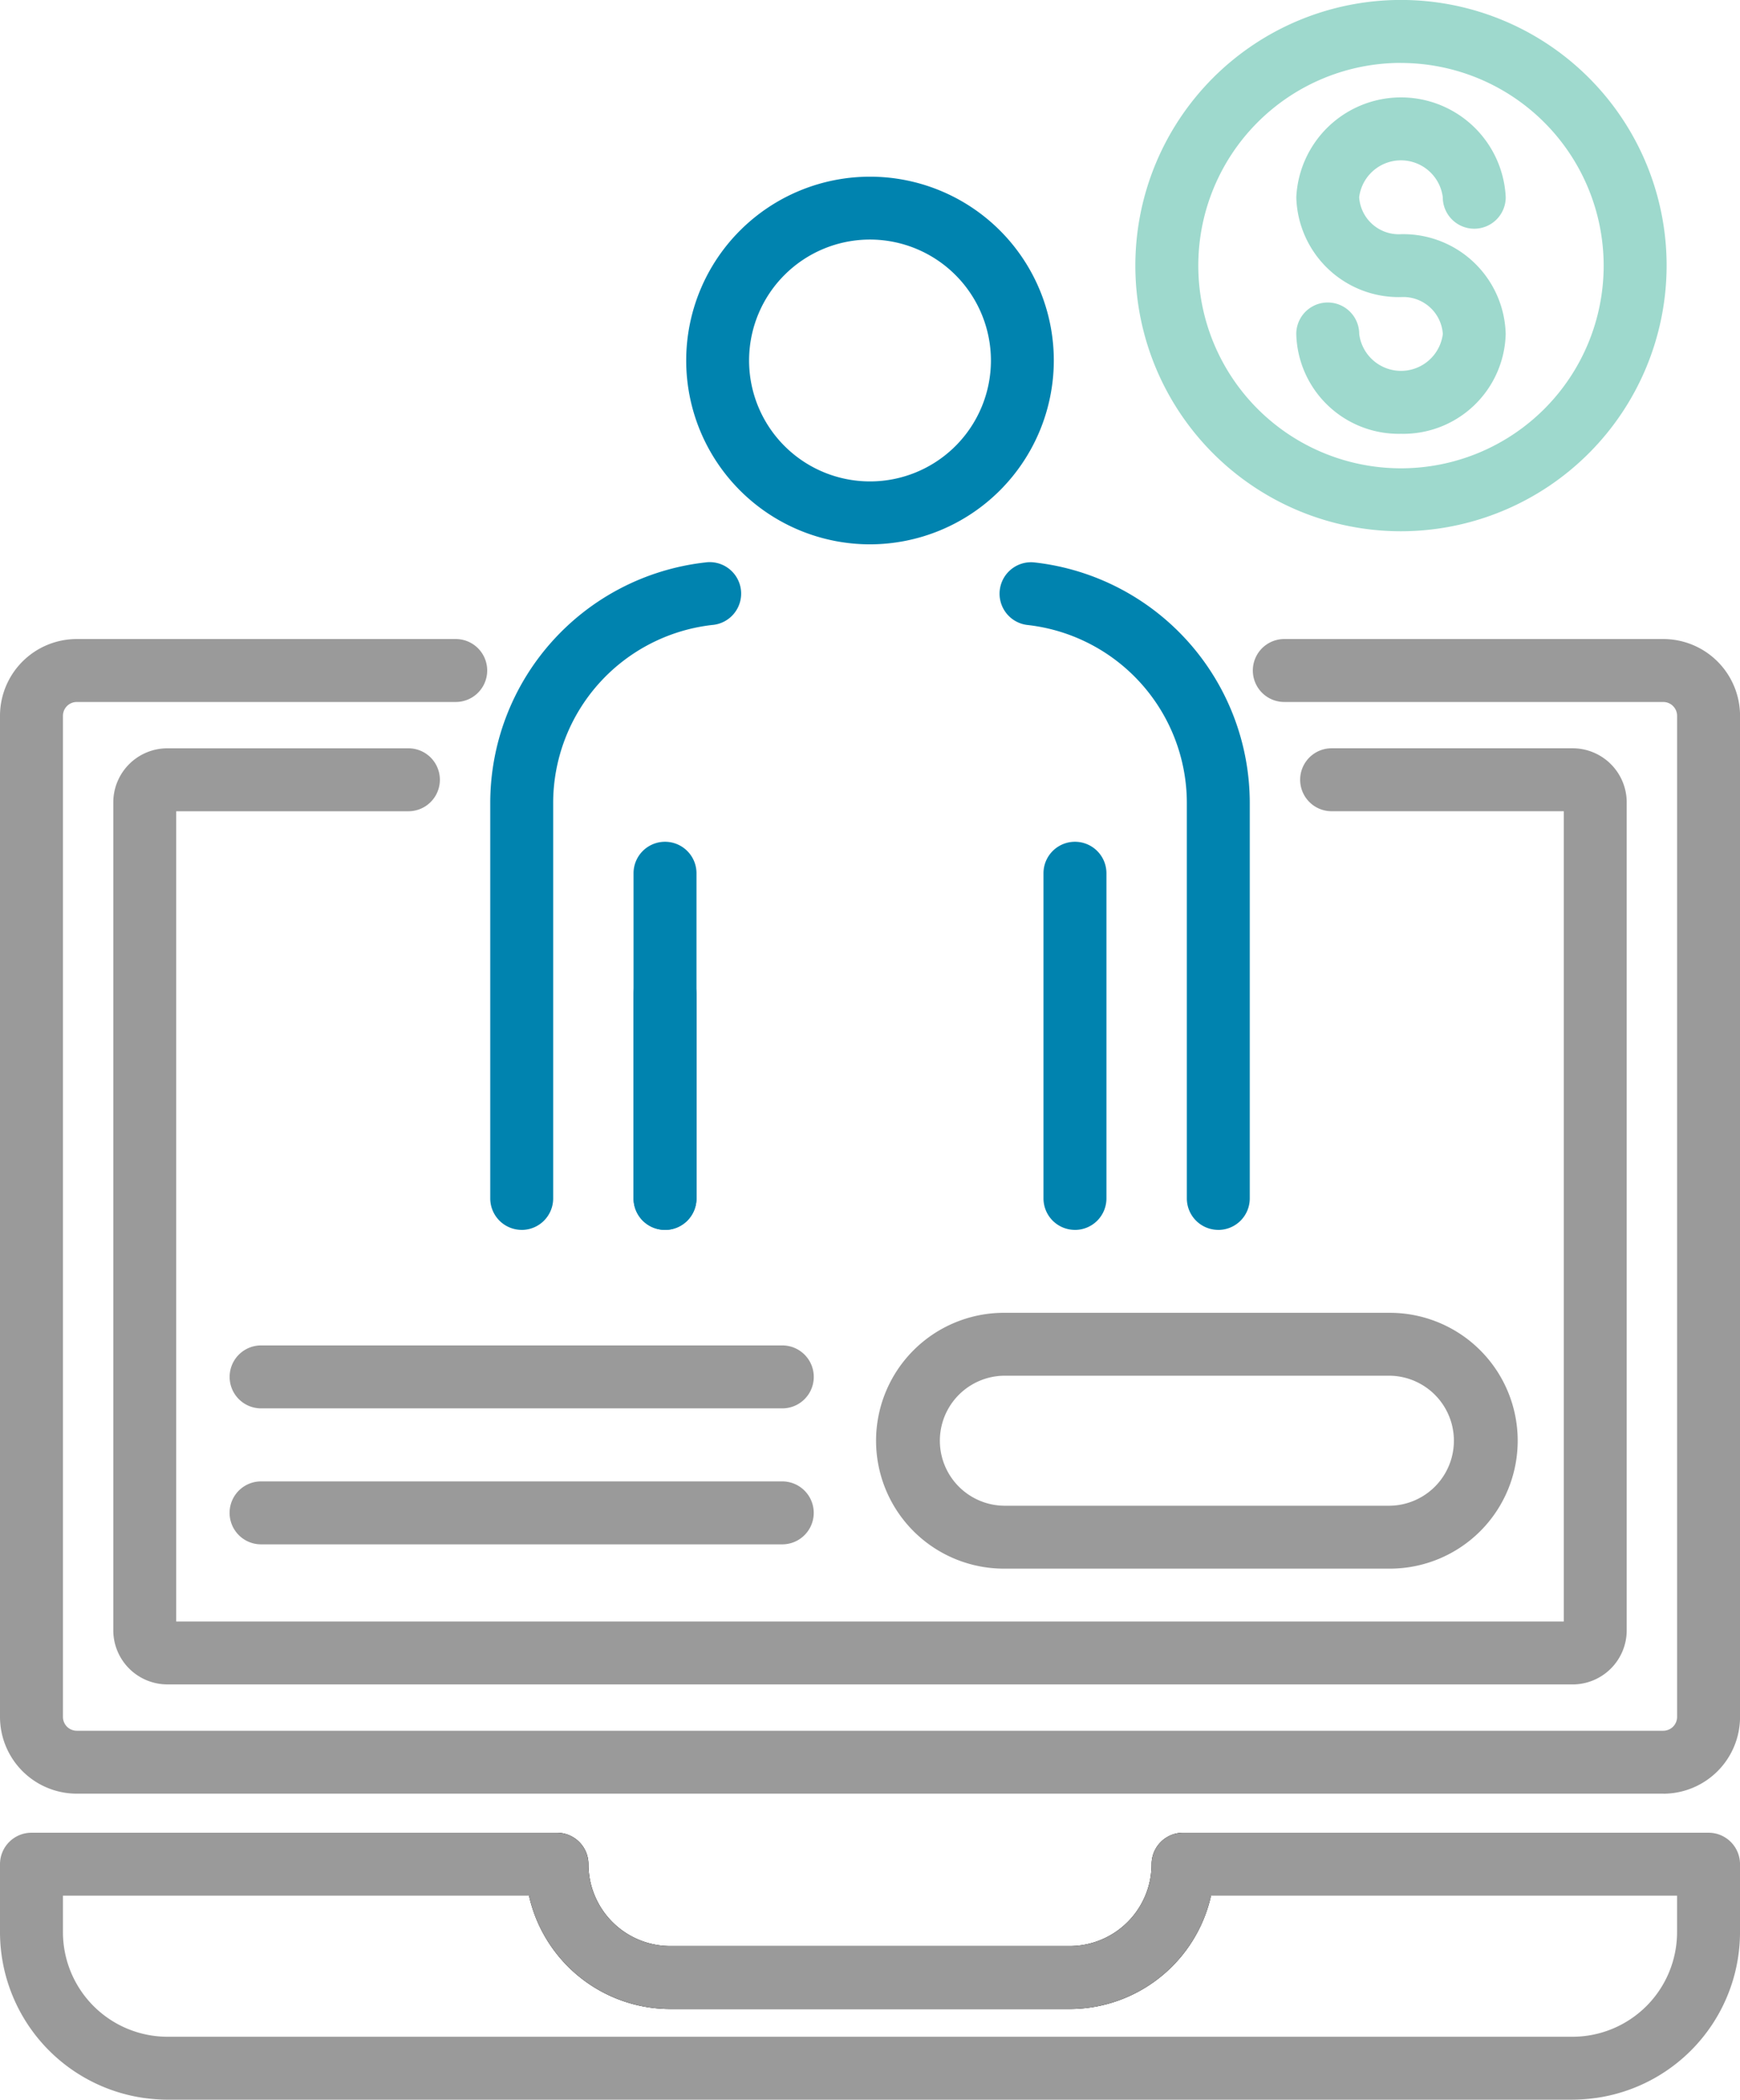 <?xml version="1.0" encoding="UTF-8"?>
<svg xmlns="http://www.w3.org/2000/svg" xmlns:xlink="http://www.w3.org/1999/xlink" width="138.213" height="166.768" viewBox="0 0 138.213 166.768">
  <defs>
    <clipPath id="clip-path">
      <rect id="Rectangle_86" data-name="Rectangle 86" width="138.213" height="166.768" fill="none"></rect>
    </clipPath>
  </defs>
  <g id="Group_45" data-name="Group 45" transform="translate(0 0)">
    <g id="Group_44" data-name="Group 44" transform="translate(0 0)" clip-path="url(#clip-path)">
      <path id="Path_38" data-name="Path 38" d="M43.1,29.329A8.137,8.137,0,0,1,34.786,21.4a2.5,2.5,0,1,1,5,0,3.347,3.347,0,0,0,6.642,0,3.147,3.147,0,0,0-3.321-2.93,8.139,8.139,0,0,1-8.318-7.93,8.327,8.327,0,0,1,16.635,0,2.5,2.5,0,1,1-5,0,3.347,3.347,0,0,0-6.642,0A3.151,3.151,0,0,0,43.1,13.475,8.137,8.137,0,0,1,51.421,21.4,8.137,8.137,0,0,1,43.1,29.329" transform="translate(68.18 5.126)" fill="#9ed9cd"></path>
      <path id="Path_39" data-name="Path 39" d="M51.567,42.195a21.1,21.1,0,1,1,21.1-21.1,21.122,21.122,0,0,1-21.1,21.1m0-37.2a16.1,16.1,0,1,0,16.1,16.1A16.116,16.116,0,0,0,51.567,5" transform="translate(59.717 0.001)" fill="#9ed9cd"></path>
      <path id="Path_40" data-name="Path 40" d="M132.116,108.854H6.1a6.1,6.1,0,0,1-6.1-6.1V23.246a6.1,6.1,0,0,1,6.1-6.1H36.2a2.5,2.5,0,1,1,0,5H6.1a1.1,1.1,0,0,0-1.1,1.1v79.511a1.1,1.1,0,0,0,1.1,1.1H132.116a1.1,1.1,0,0,0,1.1-1.1V23.246a1.1,1.1,0,0,0-1.1-1.1h-30.1a2.5,2.5,0,0,1,0-5h30.1a6.1,6.1,0,0,1,6.1,6.1v79.511a6.1,6.1,0,0,1-6.1,6.1" transform="translate(0 33.61)" fill="#9a9a9a"></path>
      <path id="Path_41" data-name="Path 41" d="M118.954,94.429H7.339a4.3,4.3,0,0,1-4.3-4.3V24.378a4.3,4.3,0,0,1,4.3-4.3H26.481a2.5,2.5,0,0,1,0,5H8.037V89.432H118.255V25.076H99.815a2.5,2.5,0,1,1,0-5h19.139a4.3,4.3,0,0,1,4.3,4.3V90.131a4.3,4.3,0,0,1-4.3,4.3" transform="translate(5.96 39.357)" fill="#9a9a9a"></path>
      <path id="Path_42" data-name="Path 42" d="M30.5,53.413a2.5,2.5,0,0,1-2.5-2.5V25.086a2.5,2.5,0,1,1,5,0V50.915a2.5,2.5,0,0,1-2.5,2.5" transform="translate(54.887 44.273)" fill="#0083af"></path>
      <path id="Path_43" data-name="Path 43" d="M33.016,33.943a14.6,14.6,0,1,1,14.6-14.6,14.618,14.618,0,0,1-14.6,14.6m0-24.207a9.605,9.605,0,1,0,9.605,9.605,9.617,9.617,0,0,0-9.605-9.605" transform="translate(36.091 9.291)" fill="#0083af"></path>
      <path id="Path_44" data-name="Path 44" d="M19.5,53.413a2.5,2.5,0,0,1-2.5-2.5V25.086a2.5,2.5,0,1,1,5,0V50.915a2.5,2.5,0,0,1-2.5,2.5" transform="translate(33.324 44.273)" fill="#0083af"></path>
      <path id="Path_45" data-name="Path 45" d="M19.5,47.049a2.5,2.5,0,0,1-2.5-2.5V28.333a2.5,2.5,0,1,1,5,0V44.551a2.5,2.5,0,0,1-2.5,2.5" transform="translate(33.324 50.637)" fill="#0083af"></path>
      <path id="Path_46" data-name="Path 46" d="M15.655,68.109a2.5,2.5,0,0,1-2.5-2.5V34.22A19.233,19.233,0,0,1,30.206,15.1a2.5,2.5,0,1,1,.568,4.964A14.239,14.239,0,0,0,18.153,34.22V65.611a2.5,2.5,0,0,1-2.5,2.5" transform="translate(25.787 29.577)" fill="#0083af"></path>
      <path id="Path_47" data-name="Path 47" d="M44.173,68.111a2.5,2.5,0,0,1-2.5-2.5V34.222A14.237,14.237,0,0,0,29.053,20.07a2.5,2.5,0,1,1,.568-4.967A19.235,19.235,0,0,1,46.671,34.222V65.613a2.5,2.5,0,0,1-2.5,2.5" transform="translate(52.601 29.575)" fill="#0083af"></path>
      <path id="Path_48" data-name="Path 48" d="M50.066,44.748H8.662a2.5,2.5,0,1,1,0-5h41.4a2.5,2.5,0,1,1,0,5" transform="translate(12.075 77.914)" fill="#9a9a9a"></path>
      <path id="Path_49" data-name="Path 49" d="M50.065,41.1H8.661a2.5,2.5,0,1,1,0-5h41.4a2.5,2.5,0,1,1,0,5" transform="translate(12.079 70.762)" fill="#9a9a9a"></path>
      <path id="Path_50" data-name="Path 50" d="M57.331,63.177H25.6a11.513,11.513,0,0,1-11.5-11.5,2.5,2.5,0,1,1,5,0,6.508,6.508,0,0,0,6.5,6.5H57.331a6.51,6.51,0,0,0,6.5-6.5,2.5,2.5,0,1,1,5,0,11.513,11.513,0,0,1-11.5,11.5" transform="translate(27.642 96.391)"></path>
      <path id="Path_51" data-name="Path 51" d="M124.914,70.378H13.3A13.315,13.315,0,0,1,0,57.076v-5.4a2.5,2.5,0,0,1,2.5-2.5H44.24a2.5,2.5,0,0,1,2.5,2.5,6.507,6.507,0,0,0,6.5,6.5H84.972a6.507,6.507,0,0,0,6.5-6.5,2.5,2.5,0,0,1,2.5-2.5h41.742a2.5,2.5,0,0,1,2.5,2.5v5.4a13.315,13.315,0,0,1-13.3,13.3M5,54.175v2.9a8.313,8.313,0,0,0,8.3,8.306H124.914a8.313,8.313,0,0,0,8.3-8.306v-2.9H96.2a11.517,11.517,0,0,1-11.224,9H53.241a11.517,11.517,0,0,1-11.224-9Z" transform="translate(0 96.391)" fill="#9a9a9a"></path>
      <path id="Path_52" data-name="Path 52" d="M64.316,55.547H33.669a10.16,10.16,0,0,1,0-20.32H64.316a10.16,10.16,0,0,1,0,20.32M33.669,40.223a5.164,5.164,0,0,0,0,10.327H64.316a5.164,5.164,0,0,0,0-10.327Z" transform="translate(46.079 69.045)" fill="#9a9a9a"></path>
    </g>
  </g>
</svg>
